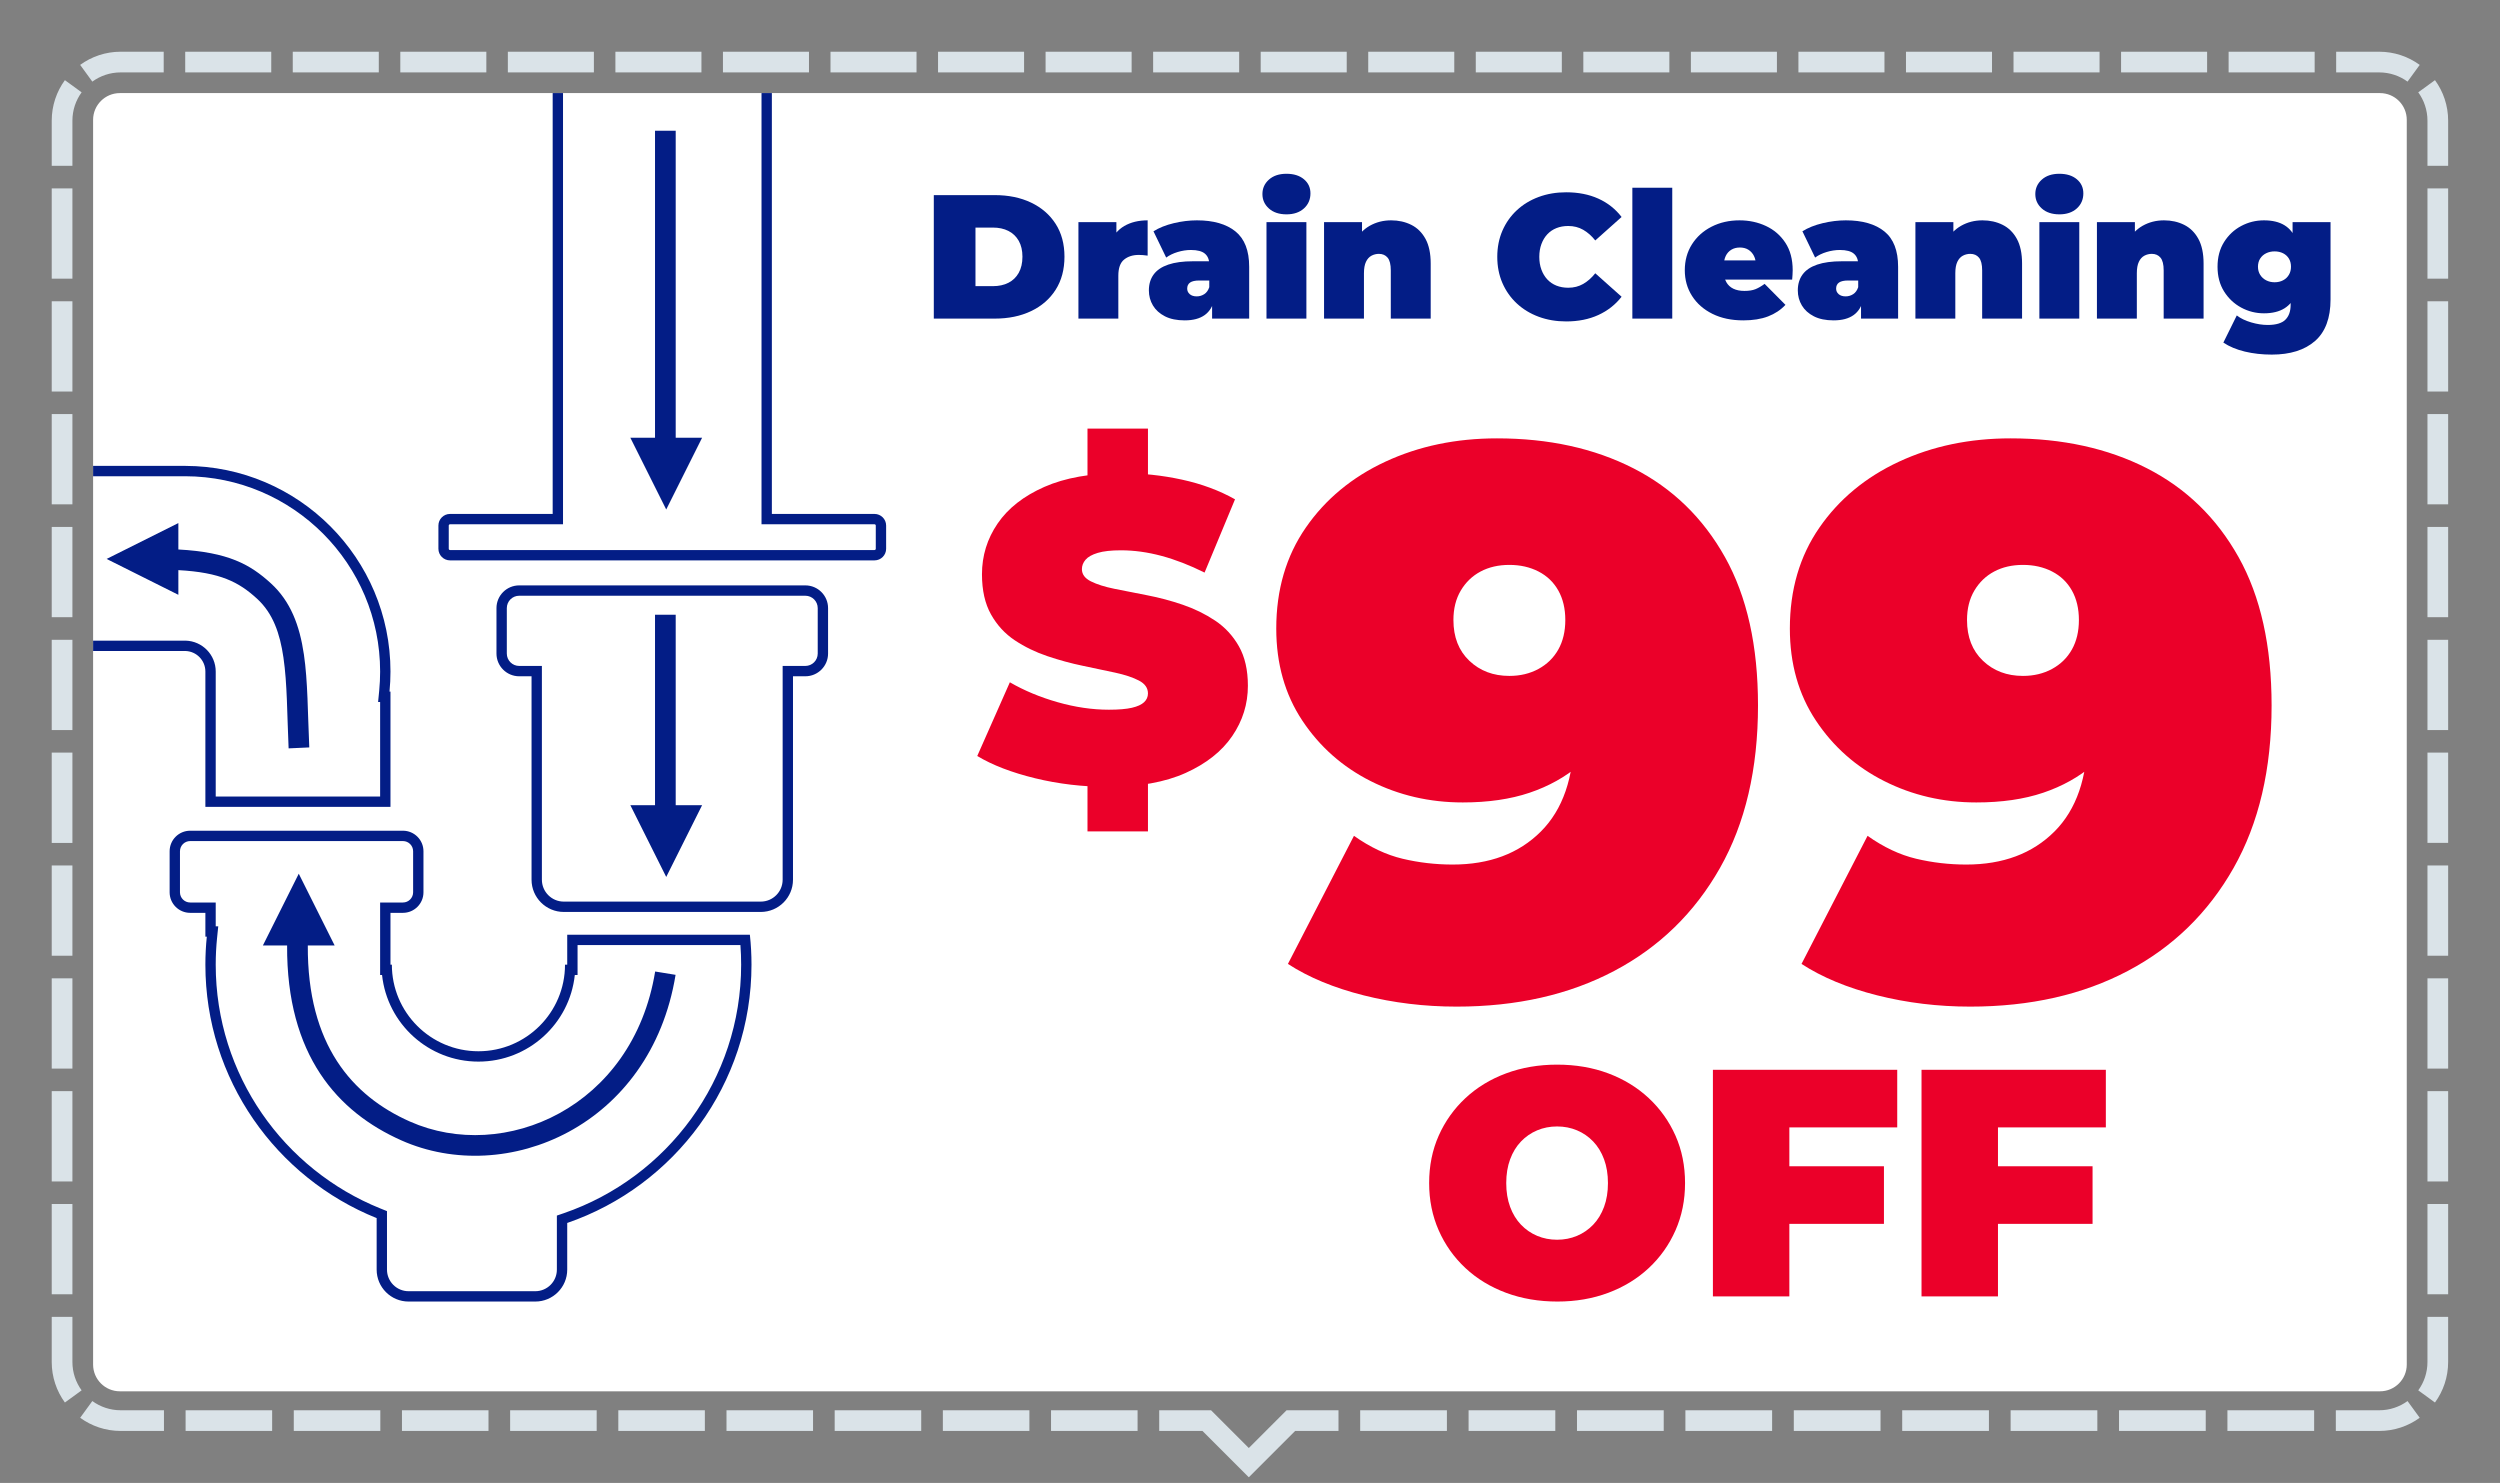 <svg clip-rule="evenodd" fill-rule="evenodd" stroke-linejoin="round" stroke-miterlimit="2" viewBox="0 0 6042 3584" xmlns="http://www.w3.org/2000/svg" xmlns:xlink="http://www.w3.org/1999/xlink"><rect x="0" y="0" width="6042" height="3584" fill="#808080" stroke="none"/><clipPath id="a"><path clip-rule="evenodd" d="m6041.67 166.667v3416.67h-6041.67v-3416.67c0-91.986 74.681-166.667 166.667-166.667h5708.33c91.986 0 166.667 74.681 166.667 166.667z"/></clipPath><clipPath id="b"><path clip-rule="evenodd" d="m5816.67 289.667v3008.17c0 35.691-28.976 64.667-64.667 64.667h-5462.33c-35.691 0-64.667-28.976-64.667-64.667v-3008.17c0-35.691 28.976-64.667 64.667-64.667h5462.33c35.691 0 64.667 28.976 64.667 64.667z"/></clipPath><path d="m6041.67 166.667v3416.67h-6041.67v-3416.67c0-91.986 74.681-166.667 166.667-166.667h5708.33c91.986 0 166.667 74.681 166.667 166.667z" fill="none"/><g clip-path="url(#a)"><path d="m125 400.758v-109.091c0-36.592 11.818-70.446 31.842-97.949l40.422 29.429c-14.007 19.239-22.264 42.923-22.264 68.52v109.091zm270.635-275.758v50h-103.968c-25.597 0-49.281 8.257-68.52 22.264l-29.429-40.422c27.503-20.024 61.357-31.842 97.949-31.842zm259.925 0v50h-207.938v-50zm259.914 0v50h-207.937v-50zm259.928 0v50h-207.939v-50zm259.912 0v50h-207.939v-50zm259.924 0v50h-207.938v-50zm259.924 0v50h-207.939v-50zm259.916 0v50h-207.939v-50zm259.924 0v50h-207.937v-50zm259.917 0v50h-207.936v-50zm259.916 0v50h-207.938v-50zm259.928 0v50h-207.936v-50zm259.925 0v50h-207.94v-50zm259.915 0v50h-207.935v-50zm259.925 0v50h-207.935v-50zm259.922 0v50h-207.936v-50zm259.915 0v50h-207.937v-50zm259.919 0v50h-207.939v-50zm259.928 0v50h-207.936v-50zm259.916 0v50h-207.936v-50zm259.916 0v50h-207.936v-50zm253.905 31.842-29.429 40.422c-19.239-14.007-42.923-22.264-68.52-22.264h-103.968v-50h103.968c36.592 0 70.446 11.818 97.949 31.842zm68.718 243.916h-50v-109.091c0-25.597-8.257-49.281-22.264-68.52l40.422-29.429c20.024 27.503 31.842 61.357 31.842 97.949zm0 272.725h-50v-218.182h50zm0 272.732h-50v-218.182h50zm0 272.722h-50v-218.179h50zm0 272.734h-50v-218.183h50zm0 272.719h-50v-218.179h50zm0 272.728h-50v-218.18h50zm0 272.732h-50v-218.183h50zm0 272.728h-50v-218.181h50zm0 272.726h-50v-218.181h50zm0 272.728h-50v-218.182h50zm-31.842 261.584-40.422-29.43c14.007-19.238 22.264-42.923 22.264-68.519v-109.092h50v109.092c0 36.592-11.818 70.445-31.842 97.949zm-239.624 68.717v-50h104.799c25.597 0 49.281-8.256 68.52-22.263l29.429 40.421c-27.503 20.024-61.357 31.842-97.949 31.842zm-261.991 0v-50h209.595v50zm-261.989 0v-50h209.593v50zm-261.994 0v-50h209.593v50zm-261.999 0v-50h209.596v50zm-261.99 0v-50h209.595v50zm-261.993 0v-50h209.594v50zm-261.992 0v-50h209.593v50zm-261.992 0v-50h209.594v50zm-261.993 0v-50h209.594v50zm-485.696 0v-50h125.291l91.248 91.248 91.248-91.248h125.509v50h-104.798l-111.959 111.959-111.959-111.959zm-261.448 0v-50h209.16v50zm-261.443 0v-50h209.156v50zm-261.45 0v-50h209.157v50zm-261.455 0v-50h209.16v50zm-261.445 0v-50h209.159v50zm-261.449 0v-50h209.159v50zm-261.448 0v-50h209.158v50zm-261.447 0v-50h209.158v50zm-261.449 0v-50h209.159v50zm-254.82-31.842 29.429-40.421c19.239 14.007 42.923 22.263 68.52 22.263h104.58v50h-104.58c-36.592 0-70.446-11.818-97.949-31.842zm-68.718-243.916h50v109.092c0 25.596 8.257 49.281 22.264 68.519l-40.422 29.43c-20.024-27.504-31.842-61.357-31.842-97.949zm0-272.724h50v218.181h-50zm0-272.733h50v218.182h-50zm0-272.722h50v218.179h-50zm0-272.733h50v218.182h-50zm0-272.72h50v218.18h-50zm0-272.727h50v218.179h-50zm0-272.732h50v218.182h-50zm0-272.729h50v218.181h-50zm0-272.726h50v218.181h-50zm0-272.727h50v218.181h-50z" fill="#dae3e8"/><path d="m5816.67 289.667v3008.17c0 35.691-28.976 64.667-64.667 64.667h-5462.33c-35.691 0-64.667-28.976-64.667-64.667v-3008.17c0-35.691 28.976-64.667 64.667-64.667h5462.33c35.691 0 64.667 28.976 64.667 64.667z" fill="#fff"/><g clip-path="url(#b)"><g fill-rule="nonzero"><path d="m3763.97 3145.58c-44.886 0-86.248-7.04-124.088-21.119-37.84-14.08-70.591-34.026-98.253-59.838s-49.191-56.188-64.588-91.126-23.095-73.004-23.095-114.2c0-41.717 7.698-79.914 23.095-114.591 15.397-34.678 36.926-64.922 64.588-90.735 27.662-25.812 60.413-45.758 98.253-59.838 37.84-14.079 78.941-21.119 123.305-21.119 44.886 0 86.118 7.04 123.697 21.119 37.578 14.08 70.199 34.026 97.861 59.838 27.662 25.813 49.192 56.057 64.588 90.735 15.397 34.677 23.096 72.874 23.096 114.591 0 41.196-7.699 79.262-23.096 114.2-15.396 34.938-36.926 65.314-64.588 91.126s-60.283 45.758-97.861 59.838c-37.579 14.079-78.55 21.119-122.914 21.119zm-.783-149.399c17.224 0 33.273-3.129 48.148-9.386 14.875-6.258 27.923-15.253 39.144-26.986 11.222-11.733 19.964-26.073 26.227-43.021 6.263-16.947 9.395-36.111 9.395-57.491s-3.132-40.544-9.395-57.491c-6.263-16.948-15.005-31.288-26.227-43.021-11.221-11.733-24.269-20.728-39.144-26.985-14.875-6.258-30.924-9.387-48.148-9.387-17.223 0-33.273 3.129-48.148 9.387-14.874 6.257-27.923 15.252-39.144 26.985s-19.964 26.073-26.227 43.021c-6.263 16.947-9.395 36.111-9.395 57.491s3.132 40.544 9.395 57.491c6.263 16.948 15.006 31.288 26.227 43.021s24.27 20.728 39.144 26.986c14.875 6.257 30.925 9.386 48.148 9.386z" fill="#eb0029"/><path d="m4311.99 2818.63h241.13v139.231h-241.13zm12.526 314.442h-184.762v-547.536h445.464v139.231h-260.702z" fill="#eb0029"/><path d="m4816.17 2818.63h241.13v139.231h-241.13zm12.526 314.442h-184.762v-547.536h445.464v139.231h-260.702z" fill="#eb0029"/><path d="m2677.99 1901.63c-60.811 0-119.549-6.904-176.214-20.712-56.665-13.809-103.309-31.76-139.934-53.853l78.778-178.128c34.551 20.022 73.076 36.074 115.575 48.156 42.498 12.083 83.788 18.124 123.868 18.124 23.495 0 41.98-1.553 55.455-4.66s23.322-7.595 29.542-13.464c6.219-5.868 9.329-12.945 9.329-21.23 0-13.118-7.256-23.474-21.768-31.069-14.512-7.594-33.688-13.981-57.528-19.159-23.841-5.178-49.928-10.701-78.26-16.57s-56.837-13.636-85.515-23.302c-28.678-9.665-54.937-22.438-78.778-38.318s-43.017-36.765-57.529-62.655c-14.511-25.891-21.767-58.168-21.767-96.832 0-44.877 12.611-85.784 37.834-122.722 25.223-36.937 62.884-66.453 112.984-88.546s112.466-33.14 187.097-33.14c49.064 0 97.436 5.178 145.117 15.534 47.681 10.357 90.526 26.236 128.532 47.639l-73.595 177.093c-35.933-17.951-70.658-31.414-104.173-40.39-33.515-8.975-66.166-13.463-97.954-13.463-23.495 0-42.153 2.071-55.974 6.214-13.82 4.142-23.668 9.666-29.541 16.57-5.874 6.904-8.811 14.499-8.811 22.784 0 12.427 7.256 22.266 21.768 29.515 14.511 7.25 33.687 13.291 57.528 18.124s50.1 10.011 78.778 15.534 57.183 13.118 85.515 22.784c28.333 9.666 54.419 22.439 78.26 38.318 23.84 15.88 43.017 36.592 57.528 62.138 14.512 25.545 21.768 57.305 21.768 95.278 0 44.187-12.611 84.749-37.834 121.686-25.223 36.938-62.711 66.626-112.466 89.064-49.754 22.439-112.293 33.658-187.615 33.658zm-49.755 107.706v-134.632h146.154v134.632zm0-838.86v-134.631h146.154v134.631z" fill="#eb0029"/><path d="m3617.79 1059.44c125.189 0 235.043 24.077 329.561 72.232 94.517 48.155 168.379 119.762 221.584 214.821 53.206 95.06 79.809 214.509 79.809 358.349 0 153.845-30.672 284.865-92.015 393.057-61.342 108.192-146.471 191.056-255.385 248.592-108.915 57.536-235.982 86.304-381.201 86.304-77.618 0-152.418-9.068-224.402-27.205-71.984-18.136-133.013-43.464-183.089-75.984l159.616-309.568c38.809 27.517 77.93 45.966 117.365 55.347 39.434 9.381 79.808 14.071 121.12 14.071 88.885 0 159.93-26.579 213.135-79.737s79.808-130.394 79.808-231.707v-110.694l101.403 73.171c-23.786 42.526-52.892 78.486-87.319 107.88-34.427 29.393-74.801 51.907-121.121 67.542-46.32 15.634-100.151 23.452-161.494 23.452-80.121 0-154.295-17.199-222.523-51.595-68.229-34.396-123.312-83.177-165.25-146.341-41.939-63.164-62.908-137.273-62.908-222.326 0-93.808 23.786-175.109 71.358-243.902s111.731-121.951 192.478-159.474c80.747-37.524 170.571-56.285 269.47-56.285zm30.046 305.815c-26.29 0-49.45 5.316-69.48 15.948-20.031 10.631-35.992 25.953-47.885 45.966-11.893 20.012-17.84 43.777-17.84 71.294 0 41.276 12.832 74.109 38.496 98.499s57.9 36.585 96.709 36.585c26.289 0 49.762-5.628 70.418-16.885 20.657-11.257 36.618-26.892 47.885-46.904 11.267-20.013 16.901-43.778 16.901-71.295s-5.634-51.282-16.901-71.294c-11.267-20.013-27.228-35.335-47.885-45.966-20.656-10.632-44.129-15.948-70.418-15.948z" fill="#eb0029"/><path d="m4859.04 1059.44c125.189 0 235.042 24.077 329.56 72.232s168.38 119.762 221.585 214.821c53.205 95.06 79.808 214.509 79.808 358.349 0 153.845-30.671 284.865-92.014 393.057s-146.471 191.056-255.386 248.592c-108.914 57.536-235.981 86.304-381.201 86.304-77.617 0-152.418-9.068-224.401-27.205-71.984-18.136-133.014-43.464-183.09-75.984l159.617-309.568c38.808 27.517 77.93 45.966 117.364 55.347 39.435 9.381 79.809 14.071 121.121 14.071 88.884 0 159.929-26.579 213.135-79.737 53.205-53.158 79.808-130.394 79.808-231.707v-110.694l101.403 73.171c-23.786 42.526-52.893 78.486-87.32 107.88-34.427 29.393-74.8 51.907-121.12 67.542-46.32 15.634-100.151 23.452-161.494 23.452-80.121 0-154.296-17.199-222.524-51.595s-123.311-83.177-165.25-146.341c-41.938-63.164-62.907-137.273-62.907-222.326 0-93.808 23.786-175.109 71.358-243.902s111.731-121.951 192.478-159.474c80.747-37.524 170.57-56.285 269.47-56.285zm30.045 305.815c-26.29 0-49.45 5.316-69.48 15.948-20.03 10.631-35.992 25.953-47.885 45.966-11.893 20.012-17.839 43.777-17.839 71.294 0 41.276 12.832 74.109 38.495 98.499 25.664 24.39 57.9 36.585 96.709 36.585 26.29 0 49.763-5.628 70.419-16.885s36.618-26.892 47.885-46.904c11.267-20.013 16.9-43.778 16.9-71.295s-5.633-51.282-16.9-71.294c-11.267-20.013-27.229-35.335-47.885-45.966-20.656-10.632-44.129-15.948-70.419-15.948z" fill="#eb0029"/><path d="m2256.82 770.012v-298.462h147.23c33.287 0 62.591 6.04 87.911 18.121 25.321 12.081 45.094 29.207 59.319 51.378s21.338 48.607 21.338 79.306c0 30.983-7.113 57.631-21.338 79.945-14.225 22.313-33.998 39.511-59.319 51.591-25.32 12.081-54.624 18.121-87.911 18.121zm100.714-78.453h42.249c14.225 0 26.672-2.7 37.341-8.101 10.668-5.401 18.99-13.431 24.965-24.09 5.974-10.659 8.961-23.664 8.961-39.013 0-15.066-2.987-27.857-8.961-38.374-5.975-10.517-14.297-18.476-24.965-23.877-10.669-5.401-23.116-8.101-37.341-8.101h-42.249z" fill="#031d86"/><path d="m2606.34 770.012v-233.227h91.752v70.352l-14.936-20.04c7.113-18.192 18.493-31.836 34.14-40.932 15.648-9.095 34.425-13.643 56.332-13.643v85.274c-4.268-.568-8.037-.994-11.309-1.279-3.272-.284-6.615-.426-10.029-.426-14.51 0-26.387 3.766-35.634 11.299-9.246 7.532-13.869 20.537-13.869 39.013v103.609z" fill="#031d86"/><path d="m2929.4 770.012v-41.358l-6.828-11.086v-78.453c0-11.37-3.485-20.039-10.455-26.009-6.971-5.969-18.28-8.954-33.927-8.954-10.527 0-21.196 1.635-32.007 4.904s-20.057 7.746-27.739 13.431l-30.726-63.53c13.656-8.528 30.015-15.066 49.077-19.613 19.061-4.548 37.696-6.822 55.904-6.822 40.115 0 71.197 8.953 93.246 26.861s33.074 46.333 33.074 85.275v125.354zm-66.147 4.264c-19.061 0-34.993-3.269-47.796-9.807s-22.476-15.278-29.019-26.222c-6.544-10.943-9.816-23.095-9.816-36.455 0-15.065 3.841-27.856 11.523-38.374 7.681-10.517 19.417-18.476 35.207-23.877 15.79-5.4 35.776-8.101 59.959-8.101h48.65v46.475h-33.287c-10.242 0-17.71 1.635-22.405 4.903-4.694 3.269-7.041 8.173-7.041 14.71 0 5.401 2.063 9.878 6.188 13.431s9.744 5.33 16.857 5.33c6.543 0 12.589-1.777 18.137-5.33s9.602-9.167 12.162-16.842l12.376 28.567c-3.698 17.34-11.522 30.273-23.471 38.801-11.949 8.527-28.024 12.791-48.224 12.791z" fill="#031d86"/><path d="m3060.84 770.012v-233.227h96.447v233.227zm48.224-251.987c-17.64 0-31.722-4.69-42.249-14.071-10.527-9.38-15.79-21.034-15.79-34.962s5.263-25.583 15.79-34.963 24.609-14.07 42.249-14.07c17.639 0 31.722 4.406 42.248 13.217 10.527 8.812 15.79 20.182 15.79 34.11 0 14.781-5.263 26.933-15.79 36.455-10.526 9.523-24.609 14.284-42.248 14.284z" fill="#031d86"/><path d="m3362.13 532.522c17.924 0 34.141 3.624 48.65 10.872 14.51 7.248 25.961 18.547 34.354 33.897 8.393 15.349 12.589 35.247 12.589 59.692v133.029h-96.446v-116.4c0-14.497-2.561-24.801-7.682-30.912-5.121-6.112-12.091-9.167-20.911-9.167-6.543 0-12.589 1.492-18.137 4.477-5.547 2.984-9.957 7.887-13.229 14.709s-4.908 16.061-4.908 27.715v109.578h-96.446v-233.227h91.752v68.22l-18.35-19.613c9.104-17.624 21.409-30.841 36.914-39.653s32.789-13.217 51.85-13.217z" fill="#031d86"/><path d="m3785.04 776.834c-23.898 0-46.018-3.766-66.36-11.299s-37.981-18.263-52.917-32.191c-14.937-13.928-26.53-30.415-34.781-49.46-8.25-19.044-12.376-40.079-12.376-63.103s4.126-44.059 12.376-63.103c8.251-19.045 19.844-35.532 34.781-49.46 14.936-13.928 32.575-24.658 52.917-32.191s42.462-11.299 66.36-11.299c29.304 0 55.265 5.116 77.883 15.349s41.324 25.014 56.118 44.343l-63.586 56.708c-8.82-11.086-18.564-19.684-29.233-25.795-10.669-6.112-22.689-9.168-36.061-9.168-10.526 0-20.057 1.706-28.592 5.117s-15.861 8.385-21.978 14.923-10.882 14.426-14.296 23.664-5.121 19.542-5.121 30.912 1.707 21.674 5.121 30.912 8.179 17.126 14.296 23.664 13.443 11.512 21.978 14.923 18.066 5.117 28.592 5.117c13.372 0 25.392-3.056 36.061-9.168 10.669-6.111 20.413-14.709 29.233-25.795l63.586 56.708c-14.794 19.044-33.5 33.754-56.118 44.129s-48.579 15.563-77.883 15.563z" fill="#031d86"/><path d="m3945.07 453.642h96.446v316.37h-96.446z" fill="#031d86"/><path d="m4213.07 774.276c-28.45 0-53.273-5.259-74.468-15.776-21.196-10.517-37.626-24.943-49.29-43.277-11.665-18.334-17.497-39.013-17.497-62.038 0-23.592 5.761-44.485 17.283-62.677 11.523-18.192 27.313-32.404 47.37-42.637s42.604-15.349 67.64-15.349c23.045 0 44.312 4.548 63.8 13.643 19.489 9.096 35.136 22.598 46.943 40.506s17.71 40.079 17.71 66.514c0 3.411-.142 7.178-.426 11.299-.285 4.122-.569 7.888-.854 11.299h-179.663v-46.475h128.453l-36.274 12.365c0-9.096-1.636-16.841-4.908-23.237s-7.753-11.37-13.443-14.923-12.518-5.33-20.484-5.33-14.865 1.777-20.698 5.33c-5.832 3.553-10.313 8.527-13.442 14.923-3.13 6.396-4.695 14.141-4.695 23.237v14.497c0 9.949 1.992 18.476 5.975 25.583 3.983 7.106 9.673 12.435 17.07 15.989 7.397 3.553 16.359 5.329 26.886 5.329 10.811 0 19.701-1.421 26.672-4.263 6.97-2.843 14.296-7.107 21.977-12.792l50.357 50.739c-11.38 12.223-25.391 21.532-42.035 27.927-16.643 6.396-36.629 9.594-59.959 9.594z" fill="#031d86"/><path d="m4497.73 770.012v-41.358l-6.828-11.086v-78.453c0-11.37-3.486-20.039-10.456-26.009-6.97-5.969-18.279-8.954-33.927-8.954-10.526 0-21.195 1.635-32.006 4.904s-20.058 7.746-27.739 13.431l-30.727-63.53c13.657-8.528 30.015-15.066 49.077-19.613 19.062-4.548 37.697-6.822 55.905-6.822 40.115 0 71.197 8.953 93.246 26.861 22.048 17.908 33.073 46.333 33.073 85.275v125.354zm-66.147 4.264c-19.062 0-34.994-3.269-47.797-9.807-12.802-6.538-22.475-15.278-29.019-26.222-6.543-10.943-9.815-23.095-9.815-36.455 0-15.065 3.841-27.856 11.522-38.374 7.682-10.517 19.418-18.476 35.207-23.877 15.79-5.4 35.777-8.101 59.959-8.101h48.65v46.475h-33.287c-10.242 0-17.71 1.635-22.404 4.903-4.694 3.269-7.042 8.173-7.042 14.71 0 5.401 2.063 9.878 6.188 13.431 4.126 3.553 9.745 5.33 16.857 5.33 6.544 0 12.589-1.777 18.137-5.33s9.602-9.167 12.163-16.842l12.375 28.567c-3.698 17.34-11.522 30.273-23.471 38.801-11.949 8.527-28.023 12.791-48.223 12.791z" fill="#031d86"/><path d="m4791.33 532.522c17.924 0 34.141 3.624 48.65 10.872 14.51 7.248 25.961 18.547 34.354 33.897 8.393 15.349 12.589 35.247 12.589 59.692v133.029h-96.446v-116.4c0-14.497-2.561-24.801-7.682-30.912-5.121-6.112-12.091-9.167-20.911-9.167-6.543 0-12.589 1.492-18.137 4.477-5.548 2.984-9.957 7.887-13.229 14.709s-4.908 16.061-4.908 27.715v109.578h-96.446v-233.227h91.752v68.22l-18.351-19.613c9.105-17.624 21.409-30.841 36.915-39.653 15.505-8.812 32.789-13.217 51.85-13.217z" fill="#031d86"/><path d="m4928.75 770.012v-233.227h96.446v233.227zm48.223-251.987c-17.639 0-31.722-4.69-42.249-14.071-10.526-9.38-15.789-21.034-15.789-34.962s5.263-25.583 15.789-34.963c10.527-9.38 24.61-14.07 42.249-14.07s31.722 4.406 42.249 13.217c10.526 8.812 15.79 20.182 15.79 34.11 0 14.781-5.264 26.933-15.79 36.455-10.527 9.523-24.61 14.284-42.249 14.284z" fill="#031d86"/><path d="m5230.03 532.522c17.924 0 34.14 3.624 48.65 10.872s25.961 18.547 34.354 33.897c8.392 15.349 12.589 35.247 12.589 59.692v133.029h-96.447v-116.4c0-14.497-2.56-24.801-7.681-30.912-5.121-6.112-12.091-9.167-20.911-9.167-6.544 0-12.589 1.492-18.137 4.477-5.548 2.984-9.958 7.887-13.229 14.709-3.272 6.822-4.908 16.061-4.908 27.715v109.578h-96.446v-233.227h91.752v68.22l-18.351-19.613c9.104-17.624 21.409-30.841 36.914-39.653 15.506-8.812 32.789-13.217 51.851-13.217z" fill="#031d86"/><path d="m5490.35 856.992c-23.045 0-44.667-2.416-64.867-7.248-20.199-4.832-37.554-12.081-52.064-21.745l32.434-65.662c9.104 7.107 20.697 12.72 34.78 16.842s27.383 6.182 39.902 6.182c19.915 0 34.14-4.192 42.675-12.578 8.535-8.385 12.803-20.394 12.803-36.028v-19.613l4.267-72.484.427-72.484v-35.389h91.752v186.752c0 45.196-12.518 78.737-37.554 100.625-25.037 21.887-59.888 32.83-104.555 32.83zm-18.777-99.771c-19.631 0-37.981-4.619-55.051-13.857-17.071-9.238-30.869-22.243-41.396-39.014-10.526-16.77-15.789-36.668-15.789-59.692s5.263-42.922 15.789-59.692c10.527-16.771 24.325-29.705 41.396-38.801 17.07-9.095 35.42-13.643 55.051-13.643 20.199 0 36.772 3.979 49.717 11.938 12.944 7.959 22.546 20.253 28.805 36.881 6.26 16.629 9.389 37.735 9.389 63.317s-3.129 46.688-9.389 63.317c-6.259 16.628-15.861 28.993-28.805 37.094-12.945 8.101-29.518 12.152-49.717 12.152zm25.605-75.042c7.682 0 14.51-1.563 20.484-4.69 5.975-3.127 10.669-7.533 14.083-13.218s5.121-12.223 5.121-19.613c0-7.675-1.707-14.284-5.121-19.826-3.414-5.543-8.108-9.807-14.083-12.792-5.974-2.984-12.802-4.477-20.484-4.477-7.397 0-14.154 1.493-20.271 4.477-6.117 2.985-10.953 7.249-14.509 12.792-3.557 5.542-5.335 12.151-5.335 19.826 0 7.39 1.778 13.928 5.335 19.613 3.556 5.685 8.392 10.091 14.509 13.218s12.874 4.69 20.271 4.69z" fill="#031d86"/></g><path d="m-31.499 1573.3-16.353-.001c.287-2.887.599-5.766.937-8.647h-.937v-438.689l495.777.004c273.743.664 495.776 223.108 495.776 497.002 0 16.387-.795 32.591-2.348 48.558h2.348v278.502h-447.336v-327.06c0-26.986-21.567-48.974-48.388-49.654l-476.511-.015 1.839-1.637-1.505-1.662zm8.647-25 471.146.015.316.008c40.324 1.022 72.755 34.074 72.755 74.646v302.06h397.336v-228.502h-4.898l2.668-27.421c1.475-15.171 2.23-30.567 2.23-46.137 0-260.109-210.851-471.359-470.814-472.002l-470.739-.004v397.337zm519.217 657.864h-36.778c-27.385 0-49.619-22.233-49.619-49.618v-99.238c0-27.385 22.234-49.619 49.619-49.619h514.233c27.386 0 49.619 22.234 49.619 49.619v99.238c0 27.385-22.233 49.618-49.619 49.618h-30.119v125.289h3.359c0 115.477 93.753 209.231 209.231 209.231s209.232-93.754 209.232-209.231h5.341v-72.436h441.413c2.603 23.768 3.94 47.947 3.94 72.436 0 289.12-186.328 535.064-445.353 624.199v112.83c0 42.555-34.549 77.104-77.104 77.104h-306.366c-42.555 0-77.104-34.549-77.104-77.104v-124.553c-242.542-97.623-413.925-335.194-413.925-612.476 0-22.841 1.163-45.411 3.43-67.628h-3.43v-57.661zm25 32.661h6.111l-2.81 27.538c-2.182 21.383-3.301 43.107-3.301 65.09 0 266.785 164.9 495.357 398.26 589.284l15.665 6.305v141.44c0 28.757 23.347 52.104 52.104 52.104h306.366c28.757 0 52.104-23.347 52.104-52.104v-130.666l16.866-5.803c249.215-85.76 428.487-322.39 428.487-600.56 0-15.959-.59-31.781-1.748-47.436h-393.605v72.436h-6.663c-12.494 117.539-112.079 209.231-232.91 209.231s-220.416-91.692-232.91-209.231h-4.68v-175.289h55.119c13.588 0 24.619-11.031 24.619-24.618v-99.238c0-13.587-11.031-24.619-24.619-24.619h-514.233c-13.587 0-24.619 11.032-24.619 24.619v99.238c0 13.587 11.032 24.618 24.619 24.618h61.778zm763.283-604.385h-29.854c-30.308 0-54.914-24.606-54.914-54.914v-109.828c0-30.307 24.606-54.914 54.914-54.914h691.568c30.307 0 54.914 24.607 54.914 54.914v109.828c0 30.308-24.607 54.914-54.914 54.914h-29.854v491.656c0 42.997-34.908 77.904-77.904 77.904h-476.052c-42.996 0-77.904-34.907-77.904-77.904zm25 491.656c0 29.199 23.706 52.904 52.904 52.904h476.052c29.198 0 52.904-23.705 52.904-52.904v-516.656h54.854c16.51 0 29.914-13.404 29.914-29.914v-109.828c0-16.51-13.404-29.914-29.914-29.914h-691.568c-16.51 0-29.914 13.404-29.914 29.914v109.828c0 16.51 13.404 29.914 29.914 29.914h54.854zm26.063-884.009v-1060.82c0-29.236 23.736-52.973 52.973-52.973h423.788c29.236 0 52.973 23.737 52.973 52.973v1060.82h248.095c15.488 0 28.062 12.574 28.062 28.062v56.125c0 15.488-12.574 28.062-28.062 28.062h-1025.92c-15.488 0-28.063-12.574-28.063-28.062v-56.125c0-15.488 12.575-28.062 28.063-28.062h248.095zm-248.095 25c-1.69 0-3.063 1.372-3.063 3.062v56.125c0 1.69 1.373 3.062 3.063 3.062h1025.92c1.69 0 3.062-1.372 3.062-3.062v-56.125c0-1.69-1.372-3.062-3.062-3.062h-273.095v-1085.82c0-15.439-12.534-27.973-27.973-27.973h-423.788c-15.439 0-27.973 12.534-27.973 27.973v1085.82h-273.095z" fill="#031d86"/><path d="m1633.05 1057.96h63.774l-86.691 173.38-86.69-173.38h59.607v-742.025h50zm0 888.072h63.774l-86.691 173.38-86.69-173.38h59.607v-460.275h50zm-939.181 338.926h-58.504l86.691-173.381 86.69 173.381h-64.849c-1.335 240.194 107.202 363.562 246.473 425.453 227.702 101.189 539.325-33.655 593.006-362.469l49.347 8.056c-59.788 366.222-409.051 512.805-662.658 400.104-153.66-68.284-277.781-205.116-276.196-471.144zm-262.809-907.069v59.636l-173.38-86.69 173.38-86.69v63.84c120.724 6.531 173.683 36.162 223.672 81.843 47.412 43.325 69.444 101.526 79.766 172.004 9.515 64.964 9.158 140.859 12.995 224.537l-49.948 2.29c-3.752-81.827-3.215-156.054-12.519-219.582-8.497-58.016-24.994-106.675-64.023-142.339-43.737-39.968-88.049-63.288-189.943-68.849z" fill="#031d86"/></g></g></svg>